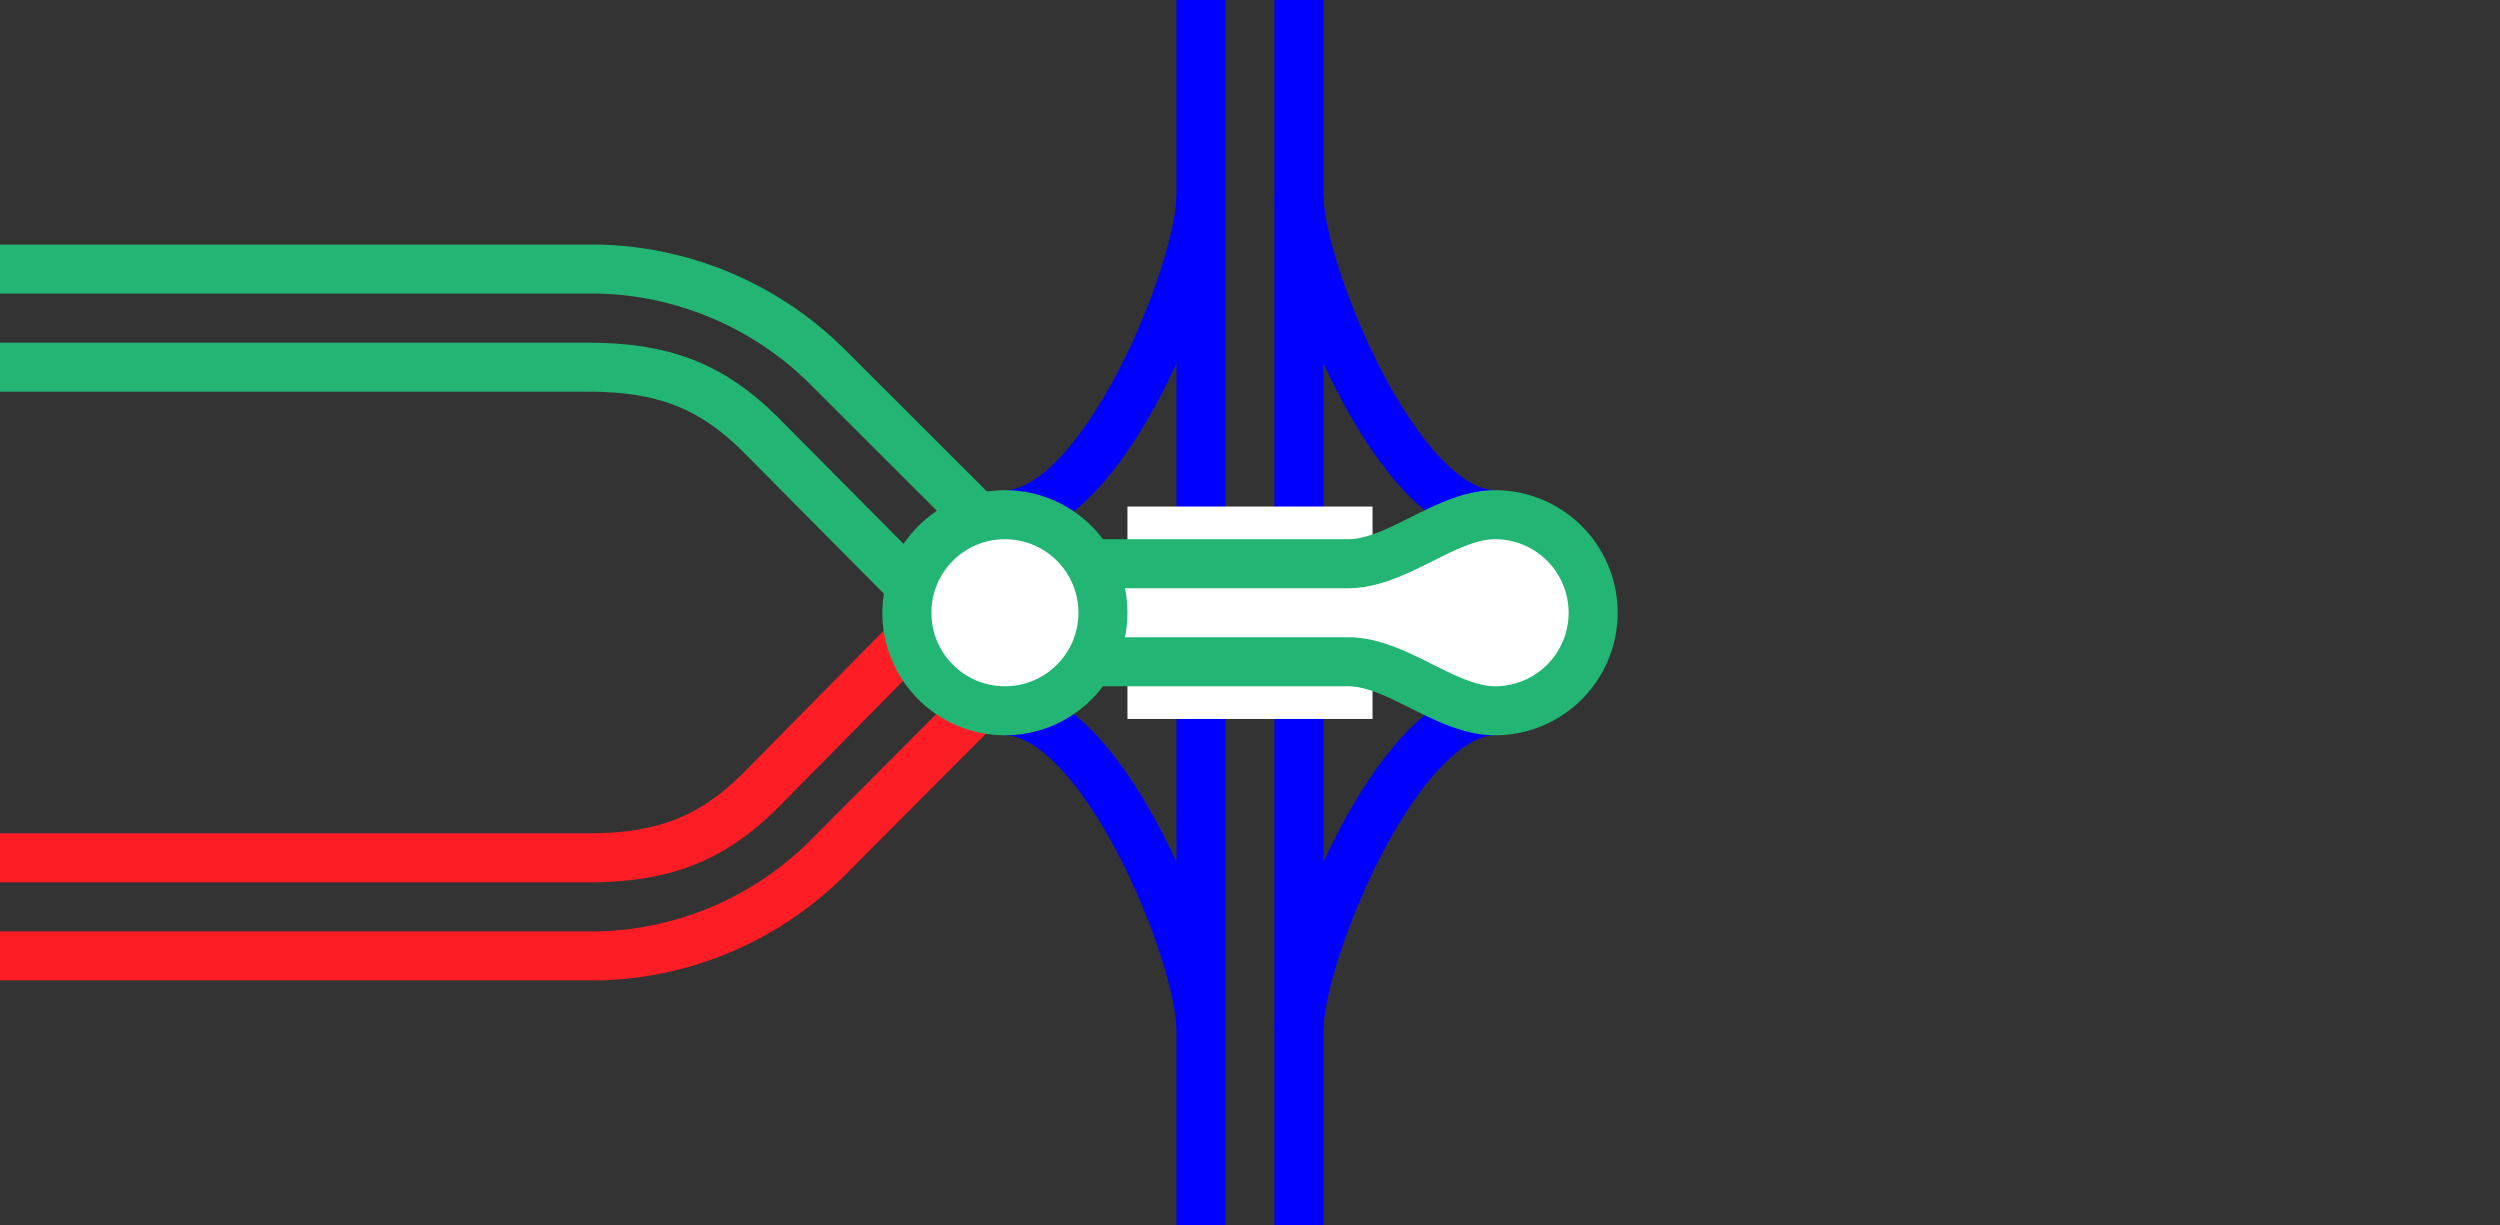 <svg viewBox="0 0 153 75" xmlns="http://www.w3.org/2000/svg"><rect x="0" y="0" width="153" height="75" fill="#333333" stroke="none"/><g fill="none"><path d="m91.5 31.5c-6 0-12-15-12-19.5" stroke="#00f" stroke-miterlimit="10" stroke-width="3"/><path d="m91.5 43.5c-6 0-12 15-12 19.5" stroke="#00f" stroke-miterlimit="10" stroke-width="3"/><path d="m61.5 31.5c6 0 12-15 12-19.5" stroke="#00f" stroke-miterlimit="10" stroke-width="3"/><path d="m61.5 43.5c6 0 12 15 12 19.5" stroke="#00f" stroke-miterlimit="10" stroke-width="3"/><path d="m79.5 0v75" stroke="#00f" stroke-miterlimit="10" stroke-width="3"/><path d="m73.5 0v75" stroke="#00f" stroke-miterlimit="10" stroke-width="3"/><path d="m0 35.97h3v3h-3z"/><path d="m150 35.95h3v3h-3z"/><path d="m69 37.5h15" stroke="#fff" stroke-miterlimit="10" stroke-width="13"/></g><path d="m64.5 34.5h18c3 0 6-3 9-3a6 6 0 0 1 0 12c-3 0-6-3-9-3h-18" fill="#fff" stroke="#22b573" stroke-miterlimit="10" stroke-width="3"/><path d="m0 58.5h36.75a20.55 20.55 0 0 0 13.9-6l10.28-10.32" fill="none" stroke="#ff1d25" stroke-miterlimit="10" stroke-width="3"/><path d="m0 52.5h36c4.53 0 7.53-1.13 10.51-4.09l9.49-9.62" fill="none" stroke="#ff1d25" stroke-miterlimit="10" stroke-width="3"/><path d="m0 16.47h36.76a20.55 20.55 0 0 1 13.9 6l10.34 10.33" fill="none" stroke="#22b573" stroke-miterlimit="10" stroke-width="3"/><path d="m0 22.47h36c4.54 0 7.53 1.13 10.51 4.09l9.92 10" fill="none" stroke="#22b573" stroke-miterlimit="10" stroke-width="3"/><circle cx="61.5" cy="37.5" fill="#fff" r="6" stroke="#22b573" stroke-miterlimit="10" stroke-width="3"/></svg>